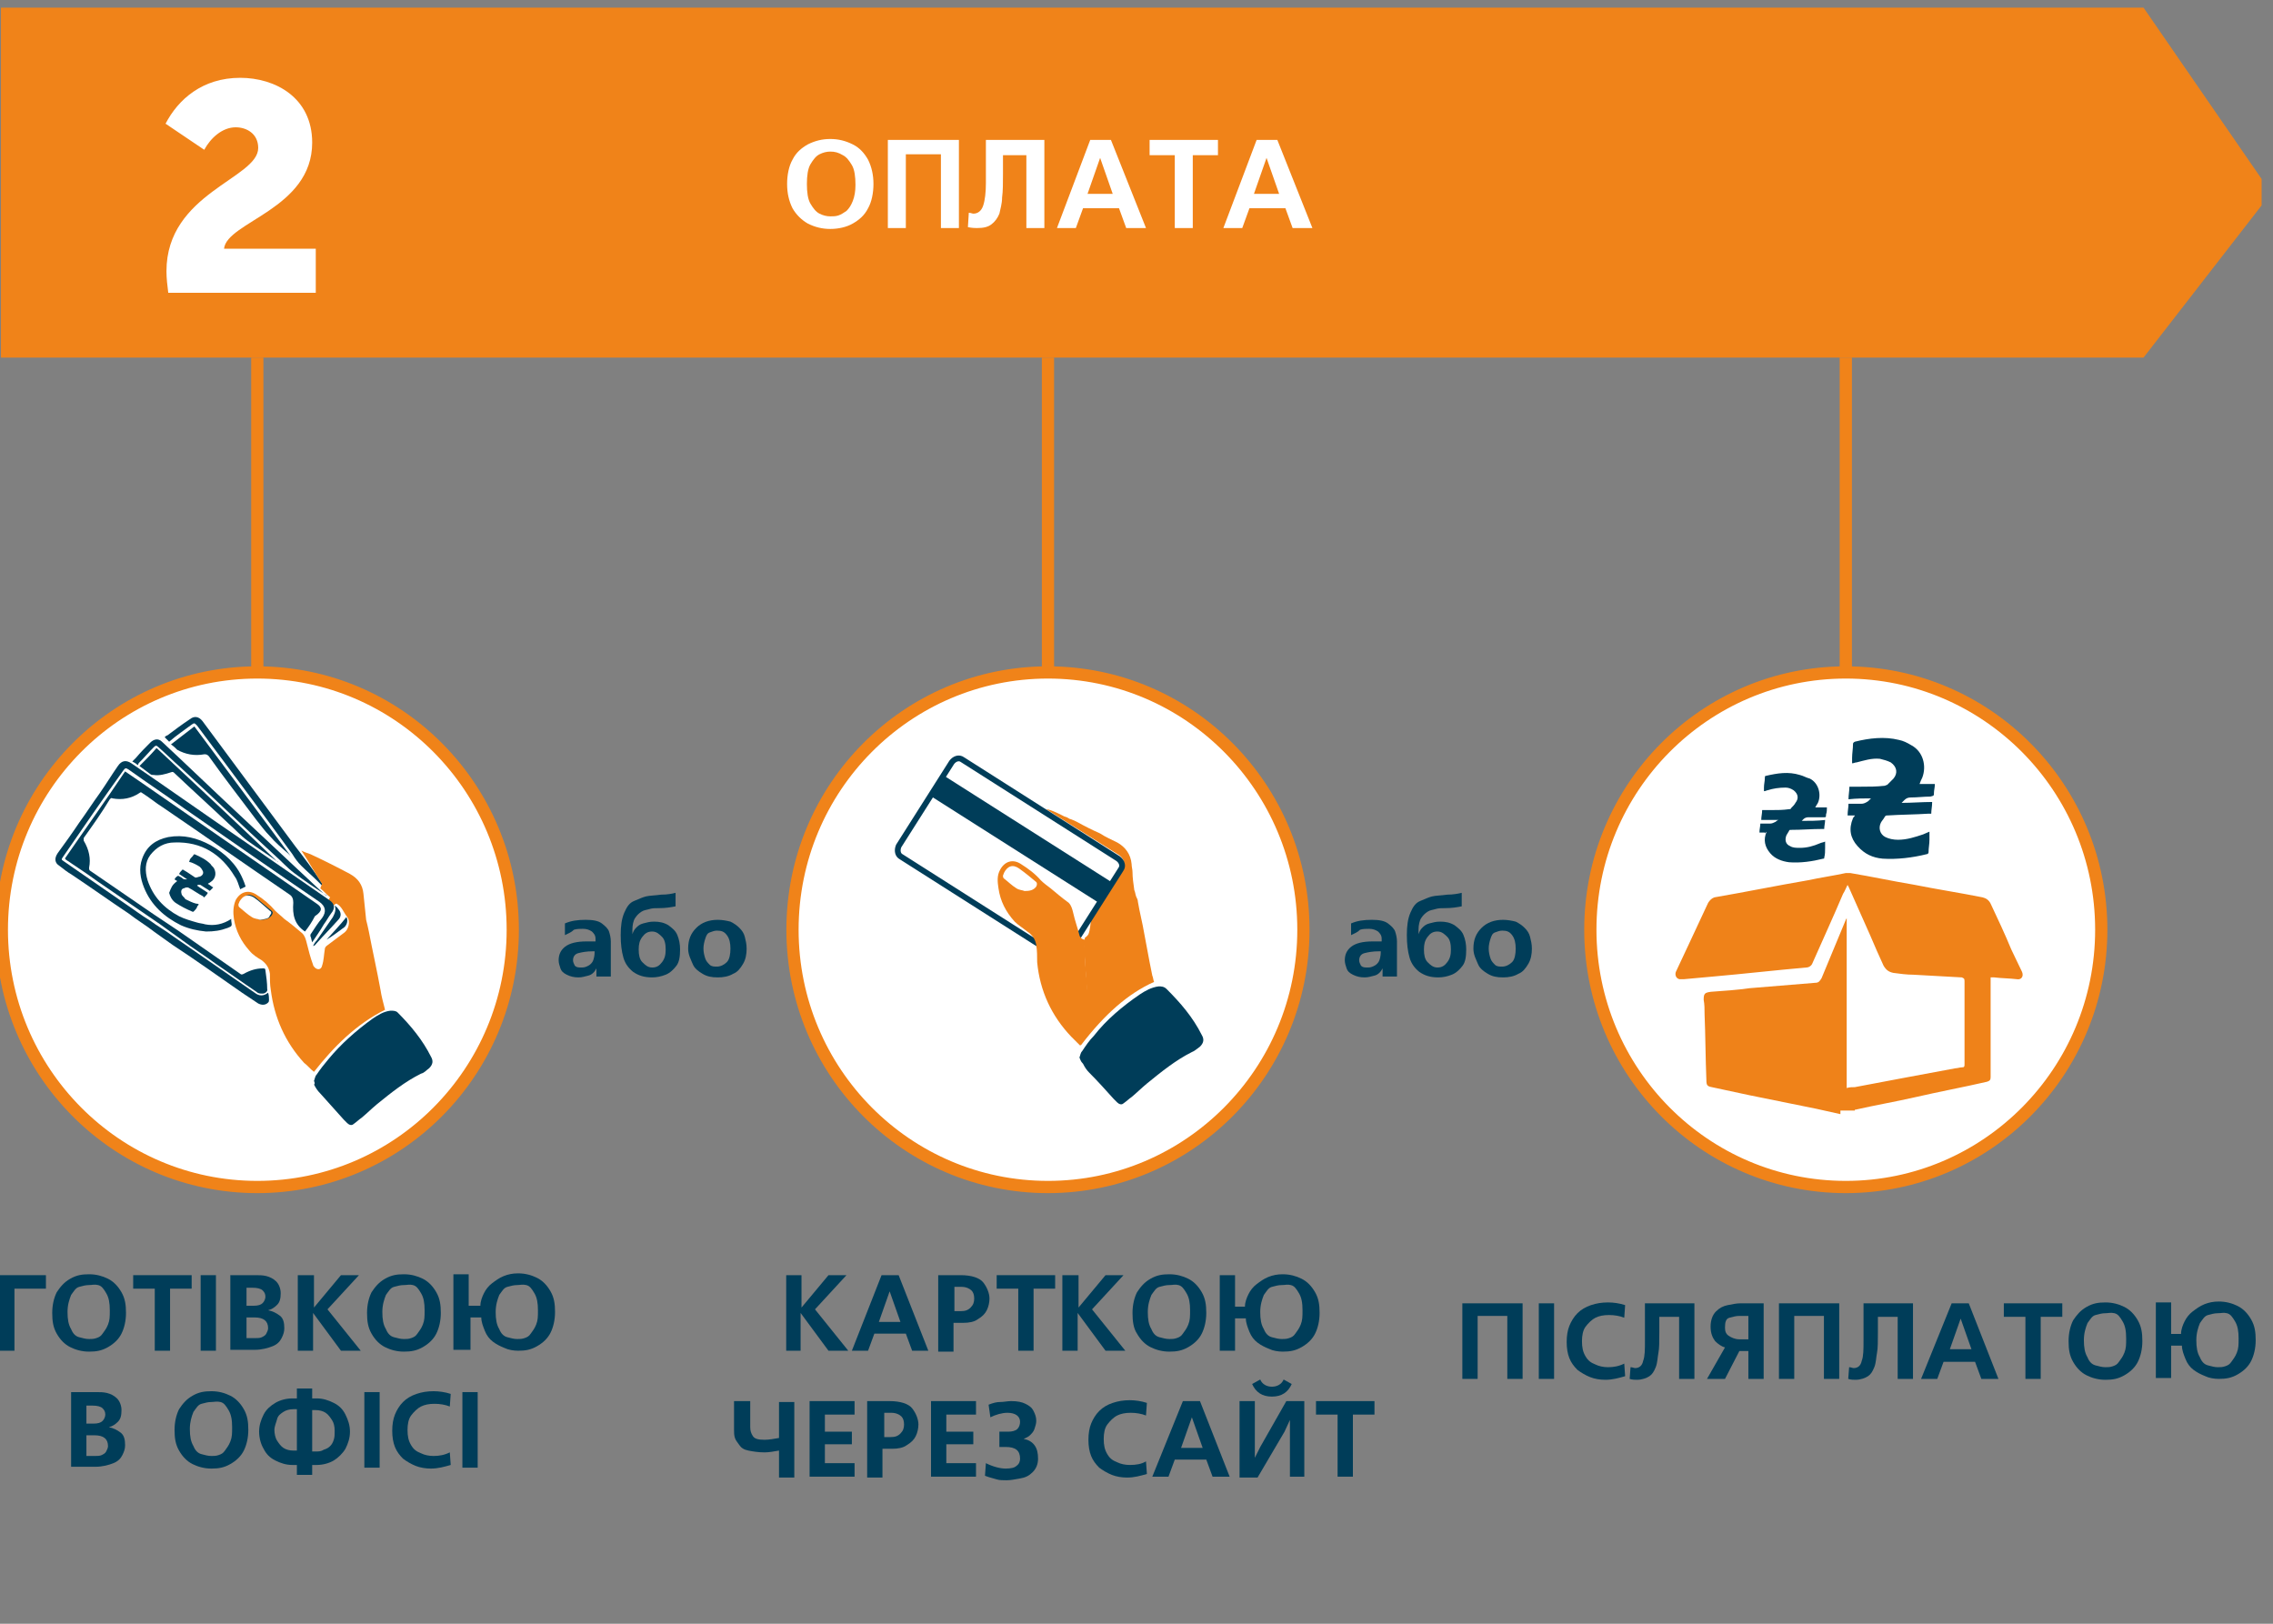 <?xml version="1.0" encoding="UTF-8"?>
<!DOCTYPE svg PUBLIC "-//W3C//DTD SVG 1.1//EN" "http://www.w3.org/Graphics/SVG/1.1/DTD/svg11.dtd">
<!-- Creator: CorelDRAW X7 -->
<svg xmlns="http://www.w3.org/2000/svg" xml:space="preserve" width="224px" height="160px" version="1.1" style="shape-rendering:geometricPrecision; text-rendering:geometricPrecision; image-rendering:optimizeQuality; fill-rule:evenodd; clip-rule:evenodd"
viewBox="0 0 224000 160000"
 xmlns:xlink="http://www.w3.org/1999/xlink">
 <rect x="0" y="0" width="224000" height="160000" fill="#808080" stroke="none"/>
 <defs>
  <style type="text/css">
   <![CDATA[
    .str0 {stroke:#F08319;stroke-width:1205.55}
    .str1 {stroke:#003D59;stroke-width:569.067}
    .fil1 {fill:none}
    .fil3 {fill:#003D59}
    .fil4 {fill:#EF8219}
    .fil2 {fill:#F08319}
    .fil0 {fill:white}
   ]]>
  </style>
 </defs>
 <g id="Слой_x0020_1">
  <g id="_971780864">
   <path class="fil0" d="M25357 116965c13917,0 25175,-11347 25175,-25352 0,-14006 -11258,-25441 -25175,-25441 -13916,0 -25174,11435 -25174,25441 0,14005 11258,25352 25174,25352z"/>
   <ellipse class="fil1 str0" cx="25357" cy="91613" rx="25175" ry="25352"/>
   <path class="fil0" d="M103274 116965c13917,0 25175,-11347 25175,-25352 0,-14006 -11258,-25352 -25175,-25352 -13917,0 -25174,11346 -25174,25352 0,14005 11346,25352 25174,25352z"/>
   <ellipse class="fil1 str0" cx="103274" cy="91613" rx="25175" ry="25352"/>
   <path class="fil0" d="M181900 116965c13917,0 25175,-11347 25175,-25352 0,-14006 -11258,-25352 -25175,-25352 -13917,0 -25174,11346 -25174,25352 0,14005 11346,25352 25174,25352z"/>
   <ellipse class="fil1 str0" cx="181900" cy="91613" rx="25175" ry="25352"/>
  </g>
  <polygon class="fil2" points="94,754 94,35236 211241,35236 222879,20239 222879,17637 211241,754 "/>
  <g id="_971812448">
   <path class="fil0" d="M16405 26726c0,-7711 9041,-9130 9041,-12144 0,-1418 -1152,-2038 -2216,-2038 -1330,0 -2482,1063 -3102,2216l-3812 -2571c1241,-2393 3634,-4521 7357,-4521 3457,0 7092,1950 7092,6383 0,6559 -8421,7800 -8687,10459l9041 0 0 4344 -14537 0c-89,-709 -177,-1418 -177,-2128z"/>
  </g>
  <g id="_971807360">
   <g>
    <path class="fil3" d="M31740 87269c-178,-177 -266,-266 -443,-443 -532,-532 -1064,-975 -1596,-1507 -355,-354 -620,-709 -886,-1152 -3103,-4255 -6294,-8510 -9397,-12676 -265,-266 -265,-266 -531,-89 -710,532 -1507,1064 -2216,1685 -178,-178 -266,-266 -444,-444 89,-88 178,-177 266,-177 709,-532 1418,-1064 2216,-1595 444,-355 887,-266 1241,177 3014,4077 6117,8244 9131,12321 886,1152 1772,2305 2570,3546 89,88 89,177 177,177l-88 177zm0 0l0 0 0 0z"/>
   </g>
   <g>
    <path class="fil2" d="M31740 87092c-709,-1064 -1330,-2216 -2039,-3280 354,178 620,266 886,355 1330,620 2571,1241 3901,1950 797,443 1241,1064 1329,1950 89,887 177,1684 266,2571 89,354 177,709 266,1152 355,1862 798,3812 1152,5762 89,620 266,1241 444,1950 -2837,1418 -5053,3635 -7003,6117 -355,-266 -621,-621 -975,-887 -1862,-2039 -2926,-4432 -3280,-7180 -89,-532 -89,-1064 -89,-1595 -88,-621 -354,-975 -797,-1330 -444,-266 -887,-532 -1241,-975 -798,-886 -1330,-1950 -1507,-3103 -89,-620 -89,-1241 177,-1861 443,-798 1241,-1064 2039,-532 709,443 1329,975 1861,1596 266,265 621,531 887,797 620,444 1152,887 1773,1419 265,265 354,620 443,975 177,709 354,1418 620,2127 0,89 89,177 89,177 266,355 709,355 798,-88 177,-532 177,-1064 266,-1596 0,-177 88,-266 177,-354 620,-444 1152,-887 1773,-1330 354,-266 620,-1064 266,-1507 -355,-443 -532,-1064 -1064,-1329 -89,0 -177,88 -266,177 -177,-177 -355,-355 -532,-532 89,-89 89,-177 177,-266 -354,-266 -620,-620 -975,-886l178 -444zm0 0l0 0 0 0z"/>
   </g>
   <path class="fil3" d="M25623 90638c532,0 887,-89 1153,-443 88,-178 177,-266 0,-444 -532,-443 -1064,-886 -1596,-1329 -620,-443 -1064,-266 -1418,443 0,89 -89,177 -89,266 -88,89 0,177 89,266 443,354 798,709 1241,975 177,88 443,177 620,266z"/>
   <path class="fil3" d="M30942 106505c89,-178 89,-443 266,-621 354,-532 709,-975 1152,-1507 1241,-1506 2748,-2836 4344,-3989 532,-354 1063,-709 1772,-797 266,0 532,0 710,177 1329,1330 2482,2748 3279,4343 266,444 178,798 -177,1153 -266,177 -443,443 -798,532 -1595,797 -2925,1861 -4343,3013 -532,444 -975,887 -1507,1330 -266,177 -532,443 -798,621 -177,177 -443,88 -620,-89 -89,-89 -266,-266 -355,-355 -798,-886 -1507,-1684 -2305,-2570 -265,-266 -443,-532 -620,-887 89,0 89,-177 0,-354z"/>
   <path class="fil3" d="M30765 92854c-89,-266 -89,-443 -178,-621 0,-88 0,-177 89,-266 355,-531 621,-975 1064,-1507 443,-620 354,-1152 -266,-1595 -4432,-3014 -8864,-6116 -13208,-9130 -1862,-1330 -3723,-2571 -5585,-3901 -265,-177 -354,-177 -531,89 -2039,2837 -3989,5673 -5939,8510 -178,266 -178,266 88,443 2039,1418 3989,2748 6028,4166 798,532 1596,1152 2482,1684 709,532 1507,975 2216,1507 2659,1862 5407,3723 8067,5585 443,354 886,354 1329,0 89,266 89,532 89,709 0,88 0,177 -89,266 -266,266 -620,266 -975,88 -532,-354 -1063,-709 -1595,-1063 -2305,-1596 -4521,-3191 -6826,-4698 -620,-444 -1241,-887 -1861,-1330 -798,-620 -1685,-1152 -2482,-1773 -1862,-1241 -3723,-2570 -5585,-3811 -443,-266 -798,-532 -1241,-887 -443,-266 -532,-709 -177,-1241 709,-975 1418,-1950 2127,-3014 709,-975 1330,-1950 2039,-2925 621,-886 1152,-1773 1773,-2659 354,-532 798,-621 1330,-266 3634,2482 7268,5052 10903,7534 2836,1951 5761,3989 8598,5940 532,354 620,797 177,1329 -266,355 -443,709 -709,1064 -355,620 -798,1241 -1152,1773z"/>
   <path class="fil3" d="M24205 87358c-177,89 -354,177 -532,266 -177,-443 -266,-887 -532,-1241 -1329,-2216 -3279,-3457 -5939,-3368 -975,0 -1772,443 -2393,1240 -532,710 -532,1596 -266,2482 532,1596 1596,2748 3103,3546 531,266 1152,443 1772,621 266,88 532,88 798,177 887,177 1773,0 2571,-532 0,89 0,89 0,177 88,532 88,532 -355,710 -709,265 -1329,354 -2127,354 -887,-89 -1684,-266 -2482,-620 -1596,-798 -2926,-1951 -3635,-3723 -354,-887 -531,-1862 -177,-2837 443,-1241 1330,-1862 2571,-2127 1507,-266 2836,88 4166,797 1418,798 2571,1862 3191,3369 89,177 177,443 266,709z"/>
   <path class="fil3" d="M32183 88244c-1064,-709 -2128,-1418 -3191,-2216 -709,-532 -1330,-1241 -2039,-1861 -3103,-2837 -6116,-5762 -9219,-8599 -709,-620 -1418,-1329 -2127,-1950 -178,-177 -266,-177 -444,0 -531,532 -975,1064 -1506,1596 0,0 0,88 -89,177 -177,-177 -355,-266 -532,-355 89,-88 266,-265 355,-354 443,-532 975,-1064 1418,-1507 354,-355 798,-443 1152,-89 2571,2394 5141,4876 7712,7269 2748,2571 5585,5230 8332,7801 178,0 178,0 178,88 89,0 89,0 0,0z"/>
   <path class="fil3" d="M32981 89219c88,89 266,178 354,355 266,266 355,709 0,1064 -709,797 -1418,1507 -2127,2304 -89,89 -177,266 -355,266 89,-177 178,-354 355,-532 532,-797 1063,-1506 1595,-2304 178,-355 355,-709 178,-1153z"/>
   <path class="fil3" d="M34133 90372c177,266 89,709 -177,975 -621,443 -1152,886 -1773,1241 620,-709 1330,-1418 1950,-2216z"/>
   <path class="fil0" d="M25623 90638c-177,-89 -531,-89 -797,-266 -444,-266 -798,-621 -1241,-975 -89,-89 -89,-177 -89,-266 0,-89 89,-177 89,-266 354,-621 797,-798 1418,-443 532,354 1064,886 1595,1329 178,89 178,266 0,444 -88,354 -443,354 -975,443z"/>
   <path class="fil3" d="M17468 86826c-88,-89 -177,-89 -266,-177 89,-177 178,-266 355,-355 177,89 354,178 443,266 89,89 177,89 266,89 89,0 89,0 177,0 -266,-177 -532,-355 -797,-532 88,-177 177,-266 354,-443 177,88 266,177 443,266 266,177 532,354 798,532l89 0c88,0 266,-89 354,-89 266,-89 444,-355 266,-621 -88,-177 -177,-265 -266,-354 -266,-177 -620,-355 -886,-443 -89,0 -89,0 -177,-89 88,-89 88,-89 88,-177 89,-178 266,-266 355,-443l89 -89c620,266 1152,532 1595,975 89,177 266,266 355,443 266,532 88,1064 -355,1330 -89,88 -177,88 -266,177 177,89 355,266 532,355 -89,88 -177,177 -266,266 -89,88 -89,88 -177,0 -266,-178 -443,-266 -709,-444 -89,-88 -178,-88 -266,-88 -89,0 -89,0 -178,88 355,266 710,444 1064,709 -89,178 -177,266 -354,444 0,0 -89,0 -89,-89 -532,-266 -975,-620 -1507,-886 0,0 -89,0 -177,0 -89,0 -178,88 -266,88 -266,89 -266,355 -177,621 88,177 265,266 354,443 355,177 709,354 1064,443 88,0 177,0 266,89 -89,88 -178,177 -178,266 -88,177 -177,266 -354,443l-89 0c-620,-266 -1152,-532 -1684,-886 -355,-266 -532,-621 -620,-975 177,-444 265,-798 797,-1153 -88,89 -88,0 0,0l0 0z"/>
   <path class="fil3" d="M15429 73707c-531,620 -1152,1241 -1684,1773 355,266 709,532 1064,798 89,88 266,88 355,88 531,89 1152,-88 1684,-266 177,-88 266,0 354,89 1773,1684 3546,3280 5319,4964 620,532 1152,1152 1861,1684 975,709 1950,1330 2926,2039 0,0 88,0 88,88l0 0c-3989,-3811 -7978,-7534 -11967,-11257z"/>
   <path class="fil3" d="M19153 71580c-798,620 -1507,1152 -2305,1772 266,178 443,355 620,532 798,443 1684,621 2660,443 177,0 265,0 443,178 1507,2127 3102,4166 4698,6293 443,532 798,1064 1329,1596 532,620 1153,1152 1773,1684 89,89 177,177 266,266l0 0c-3280,-4432 -6382,-8598 -9484,-12764z"/>
   <g>
    <path class="fil3" d="M26333 96488l0 -177c0,88 0,177 0,177l0 0zm4875 -7446c-5762,-3989 -11435,-7889 -17197,-11878 -532,-355 -1152,-798 -1684,-1152 -1950,2925 -3989,5762 -5939,8598 89,0 89,89 89,89 1063,709 2127,1418 3102,2127 2039,1418 4166,2837 6205,4255 709,532 1507,1064 2216,1595 1064,798 2216,1507 3280,2305 1330,887 2659,1862 3989,2748 177,177 354,177 620,177 266,0 532,-265 444,-443 0,-620 -89,-1241 -178,-1861 0,-178 -88,-178 -266,-178 -620,0 -1241,178 -1861,532 -177,89 -266,89 -355,0 -2039,-1418 -4077,-2836 -6116,-4255 -798,-531 -1596,-1063 -2393,-1595 -2039,-1418 -4167,-2837 -6205,-4255 -178,-89 -178,-177 -178,-354 89,-444 89,-887 0,-1330l0 0 0 0c-88,-443 -266,-886 -532,-1330 0,-88 0,-177 0,-266 887,-1241 1773,-2482 2571,-3811 89,-89 177,-177 266,-89 975,177 1862,0 2659,-532 89,-88 178,-88 266,0 709,444 1330,975 2039,1419 4166,2836 8332,5761 12499,8598 266,177 354,443 354,798 -88,1152 89,2127 1153,2836 354,-443 709,-975 975,-1507 797,-532 709,-886 177,-1241z"/>
   </g>
  </g>
  <polygon class="fil0" points="99551,88688 98488,86649 98488,85674 100172,85142 102743,87358 101679,88688 99906,88865 "/>
  <g>
   <path class="fil3" d="M106377 104200c88,-177 88,-443 266,-620 354,-532 709,-1064 1152,-1507 1241,-1596 2837,-2925 4521,-4078 532,-354 1152,-709 1861,-798 266,0 532,0 798,266 1330,1330 2571,2748 3457,4521 266,443 177,798 -177,1152 -266,178 -532,444 -798,532 -1595,798 -3014,1950 -4432,3103 -532,443 -975,886 -1507,1329 -266,178 -532,444 -798,621 -177,177 -443,88 -620,-89 -89,-88 -266,-266 -355,-354 -797,-887 -1595,-1773 -2393,-2571 -266,-266 -443,-532 -620,-886 -267,-266 -267,-444 -355,-621z"/>
   <path class="fil4" d="M113734 96754c-88,-177 -88,-443 -177,-620 -89,-444 -177,-887 -266,-1330 -177,-975 -355,-1862 -532,-2837 -177,-1063 -443,-2038 -620,-3102 0,-177 -89,-355 -178,-532 -88,-266 -88,-443 -177,-620 -89,-621 -177,-1241 -177,-1773 0,-266 -89,-532 -89,-798 -88,-975 -620,-1684 -1418,-2127 -532,-266 -1152,-532 -1684,-887 -798,-354 -1507,-709 -2305,-1152 -177,-89 -355,-177 -620,-266 -89,0 -178,-89 -355,-177l-266 -89c0,0 -1330,-709 -1773,-709l7180 4521c532,354 621,975 355,1418l-3103 4964 0 0c-88,443 -88,975 -266,1418 -88,177 -354,355 -354,355 -89,1152 0,2304 89,3457 177,2393 354,4786 -710,6914l266 177c2305,-3014 4610,-5053 7180,-6205l0 0 0 0z"/>
   <path class="fil1 str1" d="M88826 84433l15335 9750c354,266 798,89 1063,-265l5230 -8244c266,-355 89,-798 -266,-1064l-15335 -9751c-354,-266 -798,-88 -1063,266l-5230 8244c-178,443 -89,886 266,1064z"/>
  </g>
  <rect class="fil3" transform="matrix(0.536 -0.844 0.844 0.536 91530.1 78318.9)" width="2393" height="19856"/>
  <g>
   <g>
    <path class="fil4" d="M102122 87358c-266,355 -620,443 -1152,443 -178,-88 -532,-88 -798,-266 -443,-266 -886,-709 -1241,-975 -89,-88 -89,-177 -89,-266 0,-88 89,-177 89,-266 355,-709 886,-886 1507,-443 620,443 1152,887 1684,1330 89,88 89,266 0,443l0 0zm4787 5230c-178,0 -355,-89 -444,-266 -88,-89 -88,-177 -88,-177 -177,-709 -443,-1419 -621,-2216 -88,-355 -177,-710 -443,-976 -620,-443 -1241,-975 -1773,-1418 -354,-266 -709,-532 -975,-798 -532,-620 -1241,-1152 -1950,-1595 -798,-532 -1595,-266 -2039,532 -354,620 -266,1241 -177,1861 177,1241 709,2305 1596,3280 354,355 797,621 1241,975 531,355 797,798 886,1330 89,532 89,1152 89,1684 265,2837 1418,5318 3368,7357 266,266 620,621 886,887 1507,-3191 266,-7003 444,-10460z"/>
   </g>
   <path class="fil3" d="M173923 82039c-178,0 -355,0 -532,0 0,-354 88,-620 88,-886 355,0 621,0 975,0 178,0 355,-89 532,-177 89,-89 89,-89 266,-178 -620,0 -1152,0 -1684,0 0,-354 89,-620 89,-975 354,0 620,0 886,0 621,0 1152,0 1773,-88 88,0 177,0 177,-89 177,-177 355,-354 443,-532 355,-443 266,-886 -177,-1241 -266,-177 -532,-266 -798,-266 -620,0 -1241,89 -1773,266 -88,0 -177,89 -354,89 0,-177 0,-266 0,-355 0,-354 89,-620 89,-975 0,-88 0,-177 88,-177 1153,-266 2216,-443 3369,-89 354,89 620,266 975,355 886,443 1152,1595 797,2393 -88,178 -177,266 -265,444 354,0 709,0 1152,0 0,265 0,443 -89,709 0,266 0,266 -266,266 -532,0 -975,0 -1507,0 -177,0 -354,88 -443,177 -88,89 -88,89 -177,177 798,0 1507,0 2305,-88 0,265 -89,620 -89,886 -89,0 -89,0 -177,0 -1064,0 -2039,89 -3103,89 -88,0 -177,0 -177,88 -89,177 -177,266 -266,443 -177,444 -89,887 355,1064 266,177 620,177 975,177 709,0 1329,-177 1950,-443 177,-88 354,-88 532,-177 0,177 0,443 0,620 0,355 0,621 -89,975 0,89 0,89 -89,89 -1063,266 -2216,443 -3368,355 -709,-89 -1418,-355 -1862,-887 -531,-620 -709,-1329 -354,-2127 -177,177 -177,177 -177,88 88,0 88,0 0,0z"/>
   <path class="fil3" d="M182787 80355c-266,0 -443,0 -709,0 0,-443 88,-798 88,-1152 444,0 887,0 1241,0 266,0 444,-89 709,-266 89,-89 178,-177 266,-266 -709,0 -1418,0 -2216,89 0,-444 89,-798 89,-1241 443,0 798,0 1152,0 798,0 1507,0 2305,-89 89,0 177,-89 266,-89 177,-177 443,-443 620,-620 444,-532 355,-1152 -266,-1596 -354,-177 -709,-265 -1063,-354 -798,-89 -1596,177 -2305,354 -177,0 -266,89 -443,89 0,-177 0,-354 0,-532 0,-443 88,-886 88,-1329 0,-89 0,-178 178,-266 1418,-355 2925,-532 4343,-178 443,89 798,266 1241,532 1153,621 1507,2039 1064,3191 -89,178 -177,355 -266,621 532,0 975,0 1507,0 0,354 -89,620 -89,886 0,266 0,266 -354,355 -621,0 -1330,89 -1951,89 -265,0 -443,88 -620,265 -89,89 -177,178 -266,266 975,0 2039,-88 3014,-88 0,443 -89,797 -89,1152 -88,0 -177,0 -266,0 -1329,89 -2748,89 -4077,177 -89,0 -177,0 -266,178 -89,177 -266,354 -355,531 -266,532 -88,1153 444,1419 354,177 797,266 1240,266 887,0 1685,-266 2483,-532 177,-89 443,-178 620,-266 0,266 0,532 0,798 0,443 -89,797 -89,1241 0,88 -88,177 -177,177 -1418,354 -2925,532 -4343,443 -975,-89 -1773,-443 -2482,-1241 -710,-798 -887,-1684 -444,-2748 89,-177 178,-177 178,-266l0 0z"/>
   <path class="fil4" d="M181369 109785c-798,-178 -1596,-355 -2394,-532 -2216,-444 -4343,-887 -6559,-1330 -1241,-266 -2482,-532 -3723,-798 -444,-88 -532,-177 -532,-709 -89,-2127 -89,-4343 -178,-6471 0,-443 0,-975 -88,-1418 0,-620 88,-709 709,-798 1241,-88 2571,-177 3812,-354 2127,-178 4343,-355 6471,-532 354,0 443,-177 620,-443 798,-1951 1596,-3812 2393,-5762 0,-89 89,-89 89,-177l0 16753c266,-89 532,-89 798,-89 3280,-620 6559,-1241 9928,-1861 177,0 443,-89 620,-89 266,0 266,-88 266,-354 0,-2128 0,-4166 0,-6294 0,-620 0,-1241 0,-1862 0,-265 -88,-265 -266,-354 -1595,-89 -3191,-177 -4786,-266 -621,0 -1330,-89 -1951,-177 -443,-89 -709,-266 -975,-709 -443,-975 -886,-1951 -1329,-3014 -709,-1596 -1418,-3191 -2128,-4787 0,0 -88,-89 -88,-177 -178,354 -266,620 -444,886 -975,2305 -2038,4610 -3013,6826 -89,266 -355,443 -621,443 -3014,266 -6116,620 -9130,886 -975,89 -1950,178 -2925,266 -178,0 -266,0 -444,0 -354,-88 -443,-443 -354,-709 443,-975 886,-1861 1329,-2836 621,-1330 1241,-2660 1862,-3989 177,-266 355,-444 621,-532 3102,-532 6116,-1153 9218,-1684 1241,-266 2482,-444 3723,-710 89,0 266,0 444,0 2127,355 4166,798 6293,1153 2216,443 4521,798 6737,1241 355,88 621,266 798,620 709,1507 1418,3014 2039,4521 354,709 709,1507 1063,2216 178,443 -88,798 -531,709 -710,-88 -1507,-88 -2217,-177 -88,0 -266,0 -354,0 0,177 0,266 0,354 0,3192 0,6294 0,9485 0,266 -89,355 -355,443 -2304,532 -4698,976 -7002,1507 -1951,444 -3989,798 -5940,1241 -88,0 -88,0 -88,89l-1418 0 0 355 0 0z"/>
  </g>
  <line class="fil1 str0" x1="25357" y1="35236" x2="25357" y2= "66084" />
  <line class="fil1 str0" x1="103274" y1="35236" x2="103274" y2= "66084" />
  <line class="fil1 str0" x1="181900" y1="35236" x2="181900" y2= "66084" />
  <g>
   <path class="fil3" d="M55673 92145l0 -1153c621,-266 1241,-354 2039,-354 709,0 1241,88 1596,354 354,266 620,532 709,798 88,266 177,621 177,975l0 3457 -1418 0 0 -798 0 0c-177,355 -443,621 -798,710 -355,88 -620,177 -975,177 -443,0 -798,-89 -1152,-266 -355,-177 -532,-355 -621,-621 -88,-265 -177,-531 -177,-797 0,-532 177,-975 620,-1330 444,-354 1153,-532 2128,-532l443 0c89,0 266,0 355,0l88 0 0 -266c0,-354 -177,-532 -354,-709 -266,-177 -532,-266 -887,-266 -266,0 -620,0 -886,89 -266,266 -532,354 -887,532zm3014 1595l-266 0c-620,0 -1063,89 -1418,178 -355,88 -532,354 -532,709 0,177 89,354 177,532 178,177 355,177 710,177 265,0 443,-89 620,-177 177,-89 355,-266 443,-444 89,-177 178,-532 178,-886l0 -89 88 0z"/>
   <path class="fil3" d="M66576 87978l0 1330c-443,89 -975,177 -1595,177 -355,0 -709,0 -975,89 -266,89 -532,89 -798,266 -266,177 -443,354 -620,620 -178,266 -266,709 -266,1153l0 443 0 0c88,-266 177,-443 354,-621 177,-177 355,-354 709,-443 355,-88 621,-177 1064,-177 532,0 975,89 1418,354 355,266 709,532 887,976 177,443 266,886 266,1418 0,709 -89,1241 -355,1595 -266,355 -621,709 -1064,887 -443,177 -886,266 -1329,266 -798,0 -1330,-178 -1862,-532 -443,-355 -798,-798 -975,-1418 -177,-621 -266,-1330 -266,-2217 0,-886 89,-1595 355,-2216 266,-620 532,-975 975,-1152 443,-177 798,-355 1152,-443 355,-89 886,-89 1507,-177 621,0 1064,-89 1418,-178zm-3634 5585c0,532 89,975 355,1241 265,266 531,532 975,532 443,0 709,-177 975,-532 266,-355 354,-709 354,-1241 0,-532 -88,-975 -354,-1241 -266,-266 -532,-532 -975,-532 -444,0 -710,177 -975,532 -266,355 -355,709 -355,1241z"/>
   <path class="fil3" d="M67817 93474c0,-886 266,-1507 798,-2038 532,-532 1241,-798 2128,-798 443,0 886,88 1240,177 355,177 621,355 887,621 266,265 443,531 532,886 88,354 177,709 177,1152 0,532 -89,1064 -355,1507 -265,443 -531,798 -975,975 -443,266 -975,355 -1506,355 -621,0 -1064,-89 -1507,-355 -444,-266 -798,-532 -975,-975 -178,-443 -444,-886 -444,-1507zm1507 0c0,355 89,709 178,975 88,266 265,444 443,621 177,177 443,177 709,177 354,0 709,-177 975,-443 266,-266 354,-798 354,-1330 0,-531 -88,-975 -354,-1329 -266,-355 -532,-443 -975,-443 -266,0 -443,88 -709,177 -266,88 -355,354 -443,620 -89,266 -178,621 -178,975z"/>
  </g>
  <g>
   <path class="fil3" d="M133147 92145l0 -1153c620,-266 1241,-354 2039,-354 709,0 1241,88 1595,354 355,266 621,532 709,798 89,266 178,621 178,975l0 3457 -1419 0 0 -798 0 0c-177,355 -443,621 -797,710 -355,88 -621,177 -975,177 -444,0 -798,-89 -1153,-266 -354,-177 -532,-355 -620,-621 -89,-265 -177,-531 -177,-797 0,-532 177,-975 620,-1330 443,-354 1152,-532 2127,-532l444 0c88,0 265,0 354,0l89 0 0 -266c0,-354 -178,-532 -355,-709 -266,-177 -532,-266 -886,-266 -266,0 -621,0 -887,89 -266,266 -531,354 -886,532zm3014 1595l-266 0c-621,0 -1064,89 -1418,178 -355,88 -532,354 -532,709 0,177 88,354 177,532 177,177 355,177 709,177 266,0 443,-89 621,-177 177,-89 354,-266 443,-444 88,-177 177,-532 177,-886l0 -89 89 0z"/>
   <path class="fil3" d="M144050 87978l0 1330c-443,89 -975,177 -1595,177 -355,0 -710,0 -976,89 -265,89 -531,89 -797,266 -266,177 -443,354 -621,620 -177,266 -266,709 -266,1153l0 443 0 0c89,-266 178,-443 355,-621 177,-177 354,-354 709,-443 355,-88 620,-177 1064,-177 532,0 975,89 1418,354 354,266 709,532 886,976 178,443 266,886 266,1418 0,709 -88,1241 -354,1595 -266,355 -621,709 -1064,887 -443,177 -886,266 -1330,266 -797,0 -1329,-178 -1861,-532 -443,-355 -798,-798 -975,-1418 -177,-621 -266,-1330 -266,-2217 0,-886 89,-1595 354,-2216 266,-620 532,-975 975,-1152 444,-177 798,-355 1153,-443 354,-89 886,-89 1507,-177 532,0 1063,-89 1418,-178zm-3723 5585c0,532 89,975 355,1241 266,266 531,532 975,532 443,0 709,-177 975,-532 266,-355 354,-709 354,-1241 0,-532 -88,-975 -354,-1241 -266,-266 -532,-532 -975,-532 -444,0 -709,177 -975,532 -266,355 -355,709 -355,1241z"/>
   <path class="fil3" d="M145202 93474c0,-886 266,-1507 798,-2038 532,-532 1241,-798 2128,-798 443,0 886,88 1241,177 354,177 620,355 886,621 266,265 443,531 532,886 88,354 177,709 177,1152 0,532 -89,1064 -355,1507 -265,443 -531,798 -975,975 -443,266 -975,355 -1506,355 -621,0 -1064,-89 -1507,-355 -444,-266 -798,-532 -975,-975 -178,-443 -444,-886 -444,-1507zm1507 0c0,355 89,709 178,975 88,266 265,444 443,621 177,177 443,177 709,177 354,0 709,-177 975,-443 266,-266 354,-798 354,-1330 0,-531 -88,-975 -354,-1329 -266,-355 -532,-443 -975,-443 -266,0 -443,88 -709,177 -266,88 -355,354 -443,620 -89,266 -178,621 -178,975z"/>
  </g>
  <g>
   <path class="fil0" d="M81823 13696c798,0 1507,177 2216,532 709,354 1152,886 1507,1507 354,709 532,1506 532,2393 0,887 -178,1773 -532,2393 -355,710 -887,1153 -1507,1507 -621,355 -1418,532 -2216,532 -798,0 -1507,-177 -2216,-532 -621,-354 -1153,-886 -1507,-1507 -355,-709 -532,-1506 -532,-2393 0,-887 177,-1773 532,-2393 354,-710 886,-1153 1507,-1507 709,-355 1418,-532 2216,-532zm0 1241c-355,0 -709,88 -1064,266 -354,177 -620,532 -886,975 -266,443 -355,1152 -355,1950 0,798 89,1507 355,1950 266,443 532,798 886,975 355,178 709,266 1064,266 266,0 532,0 798,-88 266,-89 531,-266 797,-444 266,-266 444,-532 621,-975 177,-443 266,-975 266,-1595 0,-798 -89,-1507 -355,-1950 -266,-444 -532,-798 -886,-975 -443,-267 -798,-355 -1241,-355z"/>
   <polygon class="fil0" points="87496,13785 94499,13785 94499,22471 92726,22472 92726,15203 89269,15203 89269,22472 87496,22472 "/>
   <path class="fil0" d="M97247 13785l5673 0 0 8686 -1773 1 0 -7180 -2305 0 0 1772c0,975 0,1773 -88,2394 0,620 -178,1152 -266,1595 -178,443 -444,798 -798,1064 -355,266 -798,354 -1418,354 -178,0 -444,0 -887,-88l89 -1418c177,0 354,88 443,88 443,0 798,-266 975,-798 177,-531 266,-1329 266,-2216 0,-177 0,-443 0,-797 0,-355 0,-532 0,-710l0 -2747 89 0z"/>
   <path class="fil0" d="M107441 13785l2038 0 3457 8686 -1950 1 -709 -1951 -3546 0 -709 1951 -1861 0 3280 -8687zm-266 5318l2482 0 -1241 -3546 0 0 -1241 3546z"/>
   <polygon class="fil0" points="113291,13785 120028,13785 120028,15291 117546,15292 117546,22472 115773,22472 115773,15292 113291,15292 "/>
   <path class="fil0" d="M123839 13785l2039 0 3457 8686 -1950 1 -709 -1951 -3546 0 -709 1951 -1861 0 3279 -8687zm-265 5318l2482 0 -1241 -3546 0 0 -1241 3546z"/>
  </g>
  <g>
   <polygon class="fil3" points="77479,125652 78986,125652 78986,128843 78986,128843 81646,125652 83418,125652 80316,129020 83596,133098 81646,133098 78898,129375 78898,129375 78898,133098 77479,133098 "/>
   <path class="fil3" d="M86876 125652l1684 0 2925 7446 -1596 0 -620 -1685 -3103 0 -620 1684 -1596 1 2926 -7446zm-266 4609l2127 0 -1064 -3014 0 0 -1063 3014z"/>
   <path class="fil3" d="M92460 125652l2216 0c1064,0 1862,266 2216,709 355,443 621,1063 621,1595 0,355 -89,798 -266,1153 -178,354 -443,620 -887,886 -354,266 -886,355 -1418,355l-975 0 0 2836 -1507 0 0 -7534zm1507 3545l709 0c443,0 709,-88 975,-354 266,-266 355,-532 355,-887 0,-354 -89,-620 -266,-797 -178,-178 -532,-355 -975,-355l-709 0 0 2393 -89 0z"/>
   <polygon class="fil3" points="98133,125652 103983,125652 103983,126981 101856,126981 101856,133098 100349,133098 100349,126981 98222,126981 98222,125652 "/>
   <polygon class="fil3" points="104781,125652 106288,125652 106288,128843 106288,128843 108948,125652 110720,125652 107618,129020 110898,133098 108948,133098 106200,129375 106200,129375 106200,133098 104693,133098 104693,125652 "/>
   <path class="fil3" d="M115241 125563c709,0 1330,177 1862,443 532,266 975,709 1329,1330 355,620 444,1241 444,2039 0,797 -178,1506 -444,2038 -266,532 -709,975 -1329,1330 -621,355 -1153,443 -1862,443 -709,0 -1329,-177 -1861,-443 -532,-266 -975,-709 -1330,-1330 -355,-531 -443,-1241 -443,-2038 0,-798 177,-1507 443,-2039 355,-532 709,-975 1330,-1330 620,-354 1152,-443 1861,-443zm0 1064c-354,0 -620,88 -975,177 -354,89 -532,443 -798,798 -177,443 -354,975 -354,1684 0,709 88,1241 354,1684 178,443 444,709 798,798 355,88 621,177 975,177 266,0 443,0 709,-89 266,-88 443,-177 621,-443 177,-266 354,-443 532,-886 177,-443 177,-798 177,-1418 0,-710 -89,-1241 -355,-1685 -266,-443 -443,-709 -797,-797 -355,-89 -532,0 -887,0z"/>
   <path class="fil3" d="M121623 128754l1064 0c0,-443 177,-886 355,-1241 177,-354 443,-709 797,-975 355,-266 710,-532 1153,-709 443,-177 886,-266 1418,-266 709,0 1330,177 1862,443 532,266 975,709 1329,1330 355,620 443,1241 443,2039 0,797 -177,1506 -443,2038 -266,532 -709,975 -1329,1330 -621,355 -1153,443 -1862,443 -443,0 -975,-88 -1330,-266 -443,-177 -797,-354 -1152,-620 -354,-266 -620,-621 -798,-1064 -177,-443 -354,-886 -354,-1329l-1064 -1 0 3192 -1507 0 0 -7446 1507 0 0 3102 -89 0zm4698 -2127c-354,0 -620,88 -975,177 -354,89 -531,443 -797,798 -178,443 -355,975 -355,1684 0,709 89,1241 355,1684 177,443 443,709 797,798 355,88 621,177 975,177 266,0 444,0 710,-89 266,-88 443,-177 620,-443 177,-266 355,-443 532,-886 177,-443 177,-798 177,-1418 0,-710 -88,-1241 -354,-1685 -266,-443 -444,-709 -798,-797 -355,-89 -532,0 -887,0z"/>
  </g>
  <g>
   <path class="fil3" d="M72427 138062l1507 0 0 2570c0,355 88,621 266,887 177,266 531,354 1152,354 443,0 886,-88 1418,-177l0 -3546 1507 0 0 7446 -1507 0 0 -2659c-532,88 -975,177 -1418,177 -620,0 -1152,-89 -1596,-177 -443,-89 -709,-266 -886,-532 -177,-266 -354,-443 -443,-709 -89,-266 -89,-532 -89,-798l0 -2836 89 0z"/>
   <polygon class="fil3" points="79784,138062 84216,138062 84216,139391 81291,139391 81291,141075 83950,141075 83950,142316 81291,142316 81291,144178 84216,144178 84216,145508 79784,145508 "/>
   <path class="fil3" d="M85457 138062l2216 0c1064,0 1862,265 2216,709 355,443 621,1063 621,1595 0,355 -89,798 -266,1153 -177,354 -443,620 -886,886 -355,266 -887,354 -1419,354l-975 1 0 2836 -1507 0 0 -7534zm1596 3545l709 0c443,0 709,-88 975,-354 266,-266 355,-532 355,-887 0,-354 -89,-620 -266,-797 -178,-178 -532,-355 -975,-355l-710 0 0 2393 -88 0z"/>
   <polygon class="fil3" points="91751,138062 96183,138062 96183,139391 93258,139391 93258,141075 95917,141075 95917,142316 93258,142316 93258,144178 96183,144178 96183,145508 91751,145508 "/>
   <path class="fil3" d="M98488 142316l0 -1241 886 0c355,0 709,-88 886,-266 178,-177 266,-443 266,-709 0,-531 -443,-886 -1241,-886 -531,0 -1152,177 -1684,443l-177 -1241c443,-177 798,-266 1152,-266 355,0 709,-88 1064,-88 620,0 1064,88 1418,266 355,177 621,354 798,709 177,354 266,620 266,975 0,266 -89,532 -177,797 -89,266 -266,444 -444,621 -177,177 -443,266 -620,355l0 0c443,88 798,265 1064,620 266,355 354,798 354,1330 0,531 -177,975 -532,1329 -354,355 -709,532 -1241,621 -531,88 -886,177 -1329,177 -355,0 -709,0 -975,-89 -266,-88 -709,-177 -1153,-354l89 -1241c709,354 1418,532 1950,532 532,0 887,-89 1064,-266 266,-178 355,-443 355,-709 0,-798 -444,-1153 -1419,-1153l-620 0 0 -266z"/>
   <path class="fil3" d="M112936 144001l89 1241c-620,177 -1241,354 -1950,354 -532,0 -1064,-88 -1507,-266 -443,-177 -886,-443 -1241,-709 -355,-354 -620,-709 -798,-1152 -177,-443 -266,-975 -266,-1596 0,-620 89,-1152 266,-1595 178,-443 443,-887 798,-1241 355,-355 798,-621 1330,-798 531,-177 1063,-266 1684,-266 532,0 1152,89 1684,266l-89 1241c-443,-177 -975,-266 -1507,-266 -531,0 -975,89 -1329,266 -355,177 -709,532 -975,886 -266,355 -355,887 -355,1419 0,620 89,1063 355,1507 266,443 532,620 975,797 354,178 798,266 1241,266 620,0 1152,-88 1595,-354z"/>
   <path class="fil3" d="M116571 138062l1684 0 2925 7446 -1684 0 -620 -1685 -3103 0 -620 1685 -1596 0 3014 -7446zm-178 4609l2128 0 -1064 -3014 0 0 -1064 3014z"/>
   <path class="fil3" d="M122155 138062l1507 0 0 3811 0 1773 0 0 532 -1064 2571 -4520 1772 0 0 7446 -1418 0 0 -3812 0 -1773 0 0 -532 1152 -2659 4521 -1773 0 0 -7534zm4344 -2128l798 443c-355,798 -976,1241 -1951,1241 -975,0 -1595,-443 -1950,-1241l798 -443c177,443 620,709 1152,709 532,0 975,-266 1153,-709z"/>
   <polygon class="fil3" points="129601,138062 135452,138062 135452,139391 133324,139391 133324,145508 131817,145508 131817,139391 129690,139391 129690,138062 "/>
  </g>
  <g>
   <polygon class="fil3" points="-83,125652 4526,125652 4526,126981 1424,126981 1424,133098 -83,133098 "/>
   <path class="fil3" d="M8781 125563c709,0 1330,177 1862,443 532,266 975,709 1329,1330 355,620 444,1241 444,2039 0,797 -178,1506 -444,2038 -265,532 -709,975 -1329,1330 -621,355 -1152,443 -1862,443 -709,0 -1329,-177 -1861,-443 -532,-266 -975,-709 -1330,-1330 -354,-620 -443,-1241 -443,-2038 0,-798 177,-1507 443,-2039 355,-532 709,-975 1330,-1330 620,-354 1152,-443 1861,-443zm0 1064c-354,0 -620,88 -975,177 -354,89 -532,443 -797,798 -178,443 -355,975 -355,1684 0,709 89,1241 355,1684 177,443 443,709 797,798 355,88 621,177 975,177 266,0 444,0 709,-89 266,-88 444,-177 621,-443 177,-266 354,-443 532,-886 177,-443 177,-798 177,-1418 0,-710 -89,-1241 -355,-1685 -265,-443 -443,-709 -797,-797 -355,-89 -621,0 -887,0z"/>
   <polygon class="fil3" points="13036,125652 18887,125652 18887,126981 16759,126981 16759,133098 15252,133098 15252,126981 13125,126981 13125,125652 "/>
   <polygon class="fil3" points="19773,133098 19773,125652 21280,125652 21280,133098 "/>
   <path class="fil3" d="M22787 125652l2393 0c355,0 709,0 1064,88 354,89 709,266 975,532 266,266 443,709 443,1152 0,532 -89,887 -354,1153 -266,266 -532,443 -887,532l0 0c443,88 798,266 1152,531 355,266 444,710 444,1241 0,355 -89,621 -266,975 -178,355 -443,621 -887,798 -443,177 -1063,355 -1772,355l-2394 0 0 -7357 89 0zm1507 1152l0 1861 709 0c443,0 709,-88 886,-266 178,-177 266,-443 266,-620 0,-266 -88,-443 -266,-620 -177,-178 -532,-266 -975,-266l-620 0 0 -89zm0 3014l0 2039 798 0c265,0 531,0 709,-89 177,-89 354,-177 443,-355 88,-177 177,-354 177,-532 0,-709 -443,-1063 -1329,-1063l-798 0z"/>
   <polygon class="fil3" points="29435,125652 30942,125652 30942,128843 30942,128843 33601,125652 35374,125652 32272,129020 35551,133098 33601,133098 30853,129375 30853,129375 30853,133098 29346,133098 29346,125652 "/>
   <path class="fil3" d="M39806 125563c709,0 1330,177 1862,443 532,266 975,709 1329,1330 355,620 444,1241 444,2039 0,797 -178,1506 -444,2038 -266,532 -709,975 -1329,1330 -621,355 -1153,443 -1862,443 -709,0 -1329,-177 -1861,-443 -532,-266 -975,-709 -1330,-1330 -355,-620 -443,-1241 -443,-2038 0,-798 177,-1507 443,-2039 355,-532 709,-975 1330,-1330 620,-354 1152,-443 1861,-443zm0 1064c-354,0 -620,88 -975,177 -354,89 -532,443 -798,798 -177,443 -354,975 -354,1684 0,709 88,1241 354,1684 178,443 444,709 798,798 355,88 621,177 975,177 266,0 443,0 709,-89 266,-88 444,-177 621,-443 177,-266 354,-443 532,-886 177,-443 177,-798 177,-1418 0,-710 -89,-1241 -355,-1685 -266,-443 -443,-709 -797,-797 -355,-89 -532,0 -887,0z"/>
   <path class="fil3" d="M46188 128665l1153 0c0,-443 177,-886 354,-1241 178,-354 444,-709 798,-975 355,-266 709,-531 1152,-709 444,-177 887,-266 1419,-266 709,0 1329,178 1861,444 532,265 975,709 1330,1329 354,621 443,1241 443,2039 0,798 -177,1507 -443,2039 -266,532 -709,975 -1330,1329 -620,355 -1152,444 -1861,444 -444,0 -975,-89 -1330,-266 -443,-178 -798,-355 -1152,-621 -355,-266 -621,-620 -798,-1063 -177,-444 -355,-887 -355,-1330l-1063 0 0 3191 -1684 0 0 -7446 1506 0 0 3102zm4787 -2038c-354,0 -620,88 -975,177 -354,89 -532,443 -798,798 -177,443 -354,975 -354,1684 0,709 88,1241 354,1684 178,443 444,709 798,798 355,88 621,177 975,177 266,0 443,0 709,-89 266,-88 443,-177 621,-443 177,-266 354,-443 532,-886 177,-443 177,-798 177,-1418 0,-710 -89,-1241 -355,-1685 -266,-443 -443,-709 -797,-797 -355,-89 -621,0 -887,0z"/>
  </g>
  <g>
   <path class="fil3" d="M7008 137175l2482 0c355,0 710,0 1064,89 355,88 709,266 975,532 266,266 443,709 443,1152 0,532 -88,886 -354,1152 -266,266 -532,443 -887,532l0 0c444,89 798,266 1153,532 354,266 443,709 443,1241 0,354 -89,620 -266,975 -177,355 -443,620 -886,798 -444,177 -1064,354 -1773,354l-2394 0 0 -7357zm1507 1241l0 1862 710 0c443,0 709,-89 886,-266 177,-178 266,-443 266,-621 0,-266 -89,-443 -266,-620 -177,-178 -532,-266 -975,-266l-621 0 0 -89zm0 3014l0 2039 798 0c266,0 532,0 709,-89 178,-88 355,-177 443,-354 89,-178 178,-355 178,-532 0,-709 -443,-1064 -1330,-1064l-798 0z"/>
   <path class="fil3" d="M20837 137087c709,0 1329,177 1861,443 532,266 975,709 1330,1329 354,621 443,1241 443,2039 0,798 -177,1507 -443,2039 -266,532 -709,975 -1330,1330 -620,354 -1152,443 -1861,443 -709,0 -1330,-178 -1862,-443 -532,-266 -975,-710 -1329,-1330 -355,-621 -444,-1241 -444,-2039 0,-798 178,-1507 444,-2039 354,-532 709,-975 1329,-1329 621,-355 1153,-443 1862,-443zm0 1063c-355,0 -621,89 -975,177 -355,89 -532,444 -798,798 -177,443 -355,975 -355,1684 0,710 89,1241 355,1685 177,443 443,709 798,797 354,89 620,178 975,178 266,0 443,0 709,-89 266,-89 443,-177 620,-443 178,-266 355,-443 532,-887 177,-443 177,-797 177,-1418 0,-709 -88,-1241 -354,-1684 -266,-443 -443,-709 -798,-798 -354,-88 -620,0 -886,0z"/>
   <path class="fil3" d="M30765 136821l0 975 443 0c620,0 1152,177 1684,443 532,266 886,620 1152,1152 266,532 444,1064 444,1684 0,621 -178,1153 -444,1684 -266,444 -709,887 -1152,1153 -443,266 -1064,443 -1684,443l-443 0 0 975 -1507 0 0 -975 -443 0c-621,0 -1153,-177 -1685,-443 -531,-266 -886,-620 -1152,-1152 -266,-444 -443,-1064 -443,-1684 0,-621 177,-1153 443,-1685 266,-531 709,-886 1152,-1152 444,-266 1064,-443 1685,-443l443 0 0 -975 1507 0zm-1862 6116l355 0 0 -4078 -355 0c-354,0 -709,89 -975,266 -266,178 -532,355 -620,709 -89,355 -266,709 -266,1064 0,355 88,798 266,1064 177,266 354,532 620,709 266,177 621,266 975,266zm2216 -3989l-354 0 0 4077 354 0c266,0 532,0 798,-177 266,-88 443,-177 620,-354 178,-178 266,-355 355,-621 89,-266 89,-532 89,-886 0,-443 -89,-798 -266,-1064 -178,-266 -355,-532 -621,-709 -266,-177 -620,-266 -975,-266z"/>
   <polygon class="fil3" points="35906,144621 35906,137175 37413,137175 37413,144621 "/>
   <path class="fil3" d="M44327 143114l89 1241c-621,177 -1241,355 -1951,355 -531,0 -1063,-89 -1506,-266 -444,-177 -887,-443 -1241,-709 -355,-355 -621,-709 -798,-1153 -177,-443 -266,-975 -266,-1595 0,-621 89,-1152 266,-1596 177,-443 443,-886 798,-1241 354,-354 797,-620 1329,-797 532,-178 1064,-266 1684,-266 532,0 1153,88 1685,266l-89 1241c-443,-178 -975,-266 -1507,-266 -532,0 -975,88 -1330,266 -354,177 -709,531 -975,886 -266,355 -354,886 -354,1418 0,621 88,1064 354,1507 266,443 532,621 975,798 355,177 798,266 1241,266 532,0 1064,-89 1596,-355z"/>
   <polygon class="fil3" points="45568,144621 45568,137175 47075,137175 47075,144621 "/>
  </g>
  <g>
   <g>
    <polygon class="fil3" points="144111,128427 150050,128427 150050,135873 148543,135873 148543,129668 145618,129668 145618,135873 144111,135873 "/>
    <polygon class="fil3" points="151646,135873 151646,128427 153153,128427 153153,135873 "/>
    <path class="fil3" d="M160067 134366l88 1241c-620,178 -1241,355 -1950,355 -532,0 -1063,-89 -1507,-266 -443,-177 -886,-443 -1241,-709 -354,-355 -620,-709 -797,-1153 -178,-443 -266,-975 -266,-1595 0,-621 88,-1152 266,-1596 177,-443 443,-886 797,-1241 355,-354 798,-620 1330,-797 532,-178 1064,-266 1684,-266 532,0 1152,88 1684,266l-88 1241c-444,-178 -975,-266 -1507,-266 -532,0 -975,88 -1330,266 -354,177 -709,531 -975,886 -266,355 -354,886 -354,1418 0,621 88,1064 354,1507 266,443 532,621 975,798 355,177 798,266 1241,266 532,0 1064,-89 1596,-355z"/>
    <path class="fil3" d="M162105 128427l4876 0 0 7446 -1507 0 0 -6116 -1950 0 0 1507c0,886 0,1595 -89,2039 -88,443 -88,975 -266,1418 -177,443 -354,709 -620,886 -266,177 -709,355 -1241,355 -177,0 -443,0 -709,-89l88 -1152c178,0 355,88 444,88 443,0 709,-266 797,-709 178,-443 178,-1152 178,-1950 0,-177 0,-354 0,-620 0,-266 0,-444 0,-621l-1 -2482z"/>
    <path class="fil3" d="M173806 128427l0 7446 -1507 0 0 -2748 -886 0 -1418 2748 -1773 0 1773 -3102c-355,-89 -709,-355 -975,-621 -266,-354 -444,-798 -444,-1418 0,-621 178,-1152 532,-1507 355,-354 709,-532 1153,-620 443,-89 886,-178 1241,-178l2304 0zm-1507 3546l0 -2305 -886 0c-355,0 -620,89 -975,177 -355,89 -443,444 -443,975 0,355 88,621 354,798 266,178 621,355 1064,355l886 0z"/>
    <polygon class="fil3" points="175313,128427 181252,128427 181252,135873 179745,135873 179745,129668 176820,129668 176820,135873 175313,135873 "/>
    <path class="fil3" d="M183646 128427l4875 0 0 7446 -1507 0 0 -6116 -1950 0 0 1507c0,886 0,1595 -89,2039 -88,443 -88,975 -266,1418 -177,443 -354,709 -620,886 -266,177 -709,355 -1241,355 -177,0 -443,0 -709,-89l89 -1152c177,0 354,88 443,88 443,0 709,-266 797,-709 178,-443 178,-1152 178,-1950 0,-177 0,-354 0,-620 0,-266 0,-444 0,-621l0 -2482z"/>
    <path class="fil3" d="M192333 128427l1684 0 2925 7446 -1684 0 -621 -1684 -3102 0 -621 1684 -1595 0 3014 -7446zm-178 4521l2128 0 -1064 -3014 0 0 -1064 3014z"/>
    <polygon class="fil3" points="197385,128427 203236,128427 203236,129757 201108,129757 201108,135873 199601,135873 199601,129757 197474,129757 197474,128427 "/>
    <path class="fil3" d="M207491 128339c709,0 1329,177 1861,443 532,266 975,709 1330,1329 354,621 443,1241 443,2039 0,798 -177,1507 -443,2039 -266,532 -709,975 -1330,1330 -620,354 -1152,443 -1861,443 -710,0 -1330,-177 -1862,-443 -532,-266 -975,-710 -1330,-1330 -354,-620 -443,-1241 -443,-2039 0,-798 177,-1507 443,-2039 355,-531 710,-975 1330,-1329 620,-355 1152,-443 1862,-443zm0 1063c-355,0 -621,89 -975,178 -355,88 -532,443 -798,797 -178,443 -355,975 -355,1684 0,710 89,1241 355,1685 177,443 443,709 798,797 354,89 620,178 975,178 265,0 443,0 709,-89 266,-89 443,-177 620,-443 177,-266 355,-443 532,-887 177,-443 177,-797 177,-1418 0,-709 -88,-1241 -354,-1684 -266,-443 -443,-709 -798,-798 -355,-88 -621,0 -886,0z"/>
    <path class="fil3" d="M213873 131441l1064 0c0,-443 177,-886 354,-1241 177,-354 443,-709 798,-975 354,-266 709,-532 1152,-709 443,-177 887,-266 1418,-266 710,0 1330,177 1862,443 532,266 975,709 1330,1330 354,620 443,1241 443,2039 0,798 -178,1507 -443,2038 -266,532 -710,976 -1330,1330 -621,355 -1152,443 -1862,443 -443,0 -975,-88 -1329,-266 -443,-177 -798,-354 -1153,-620 -354,-266 -620,-621 -797,-1064 -178,-443 -355,-886 -355,-1329l-1064 -1 0 3192 -1506 0 0 -7446 1506 0 0 3102 -88 0zm4698 -2039c-355,0 -621,89 -975,178 -355,88 -532,443 -798,797 -177,443 -354,975 -354,1684 0,710 88,1241 354,1685 177,443 443,709 798,797 354,89 620,178 975,178 266,0 443,0 709,-89 266,-89 443,-177 620,-443 178,-266 355,-443 532,-887 178,-443 178,-797 178,-1418 0,-709 -89,-1241 -355,-1684 -266,-443 -443,-709 -798,-798 -354,-88 -532,0 -886,0z"/>
   </g>
  </g>
 </g>
</svg>
